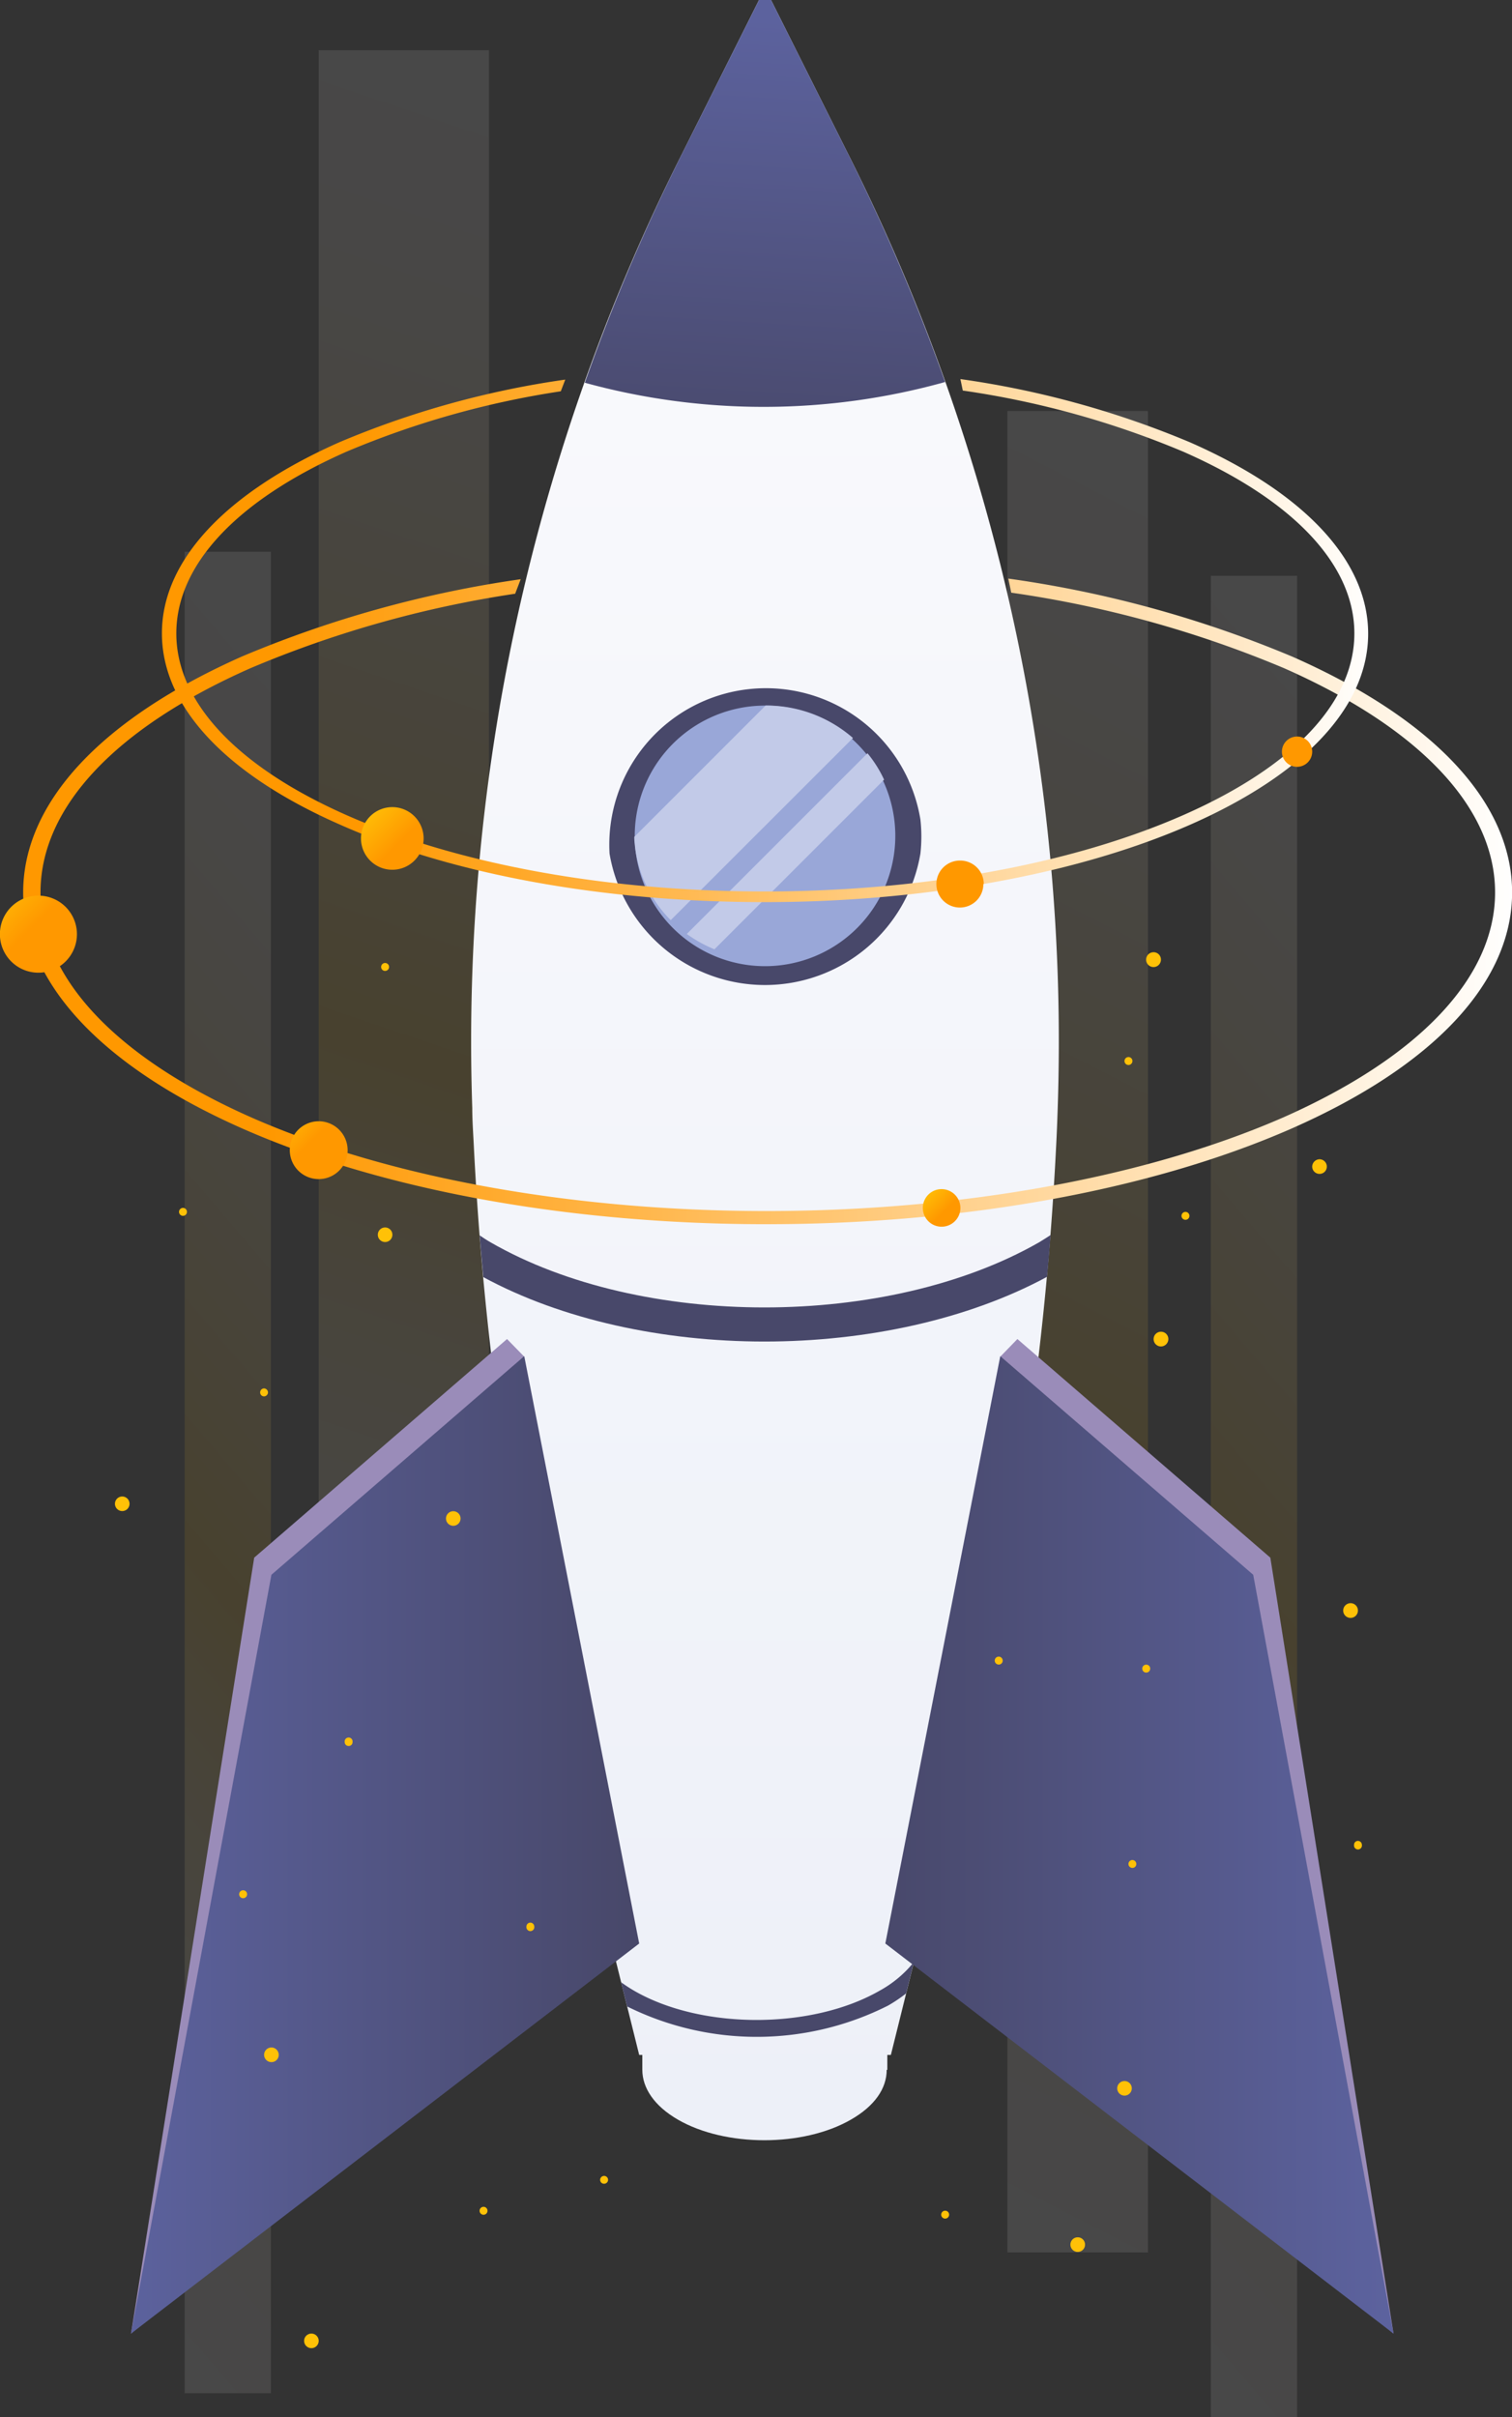 <svg xmlns="http://www.w3.org/2000/svg" xmlns:xlink="http://www.w3.org/1999/xlink" width="144.84" height="231.52" viewBox="0 0 144.84 231.52"><rect x="0" y="0" width="144.84" height="231.52" fill="#333333" stroke="none"/><defs><style>.cls-1,.cls-2,.cls-3,.cls-4{isolation:isolate;opacity:0.1;}.cls-1{fill:url(#linear-gradient);}.cls-2{fill:url(#linear-gradient-2);}.cls-3{fill:url(#linear-gradient-3);}.cls-4{fill:url(#linear-gradient-4);}.cls-5{fill:#edf0f8;}.cls-6{fill:url(#linear-gradient-5);}.cls-7{fill:#9a8cb9;}.cls-8{fill:url(#linear-gradient-6);}.cls-9{fill:url(#linear-gradient-7);}.cls-10{fill:url(#linear-gradient-8);}.cls-11{fill:#48486a;}.cls-12{fill:#99a7d8;}.cls-13{fill:#c2cae8;}.cls-14{fill:url(#linear-gradient-9);}.cls-15{fill:url(#linear-gradient-10);}.cls-16{fill:url(#linear-gradient-11);}.cls-17{fill:url(#linear-gradient-12);}.cls-18{fill:url(#linear-gradient-13);}.cls-19{fill:url(#linear-gradient-14);}.cls-20{fill:url(#linear-gradient-15);}.cls-21{fill:url(#linear-gradient-16);}.cls-22{fill:#ffc107;}</style><linearGradient id="linear-gradient" x1="-666.51" y1="595.94" x2="-666.58" y2="594.69" gradientTransform="matrix(8.26, 0, 0, -176.38, 5525.43, 105155.55)" gradientUnits="userSpaceOnUse"><stop offset="0.06" stop-color="#fff"/><stop offset="0.1" stop-color="#fffdf7"/><stop offset="0.16" stop-color="#fff7e1"/><stop offset="0.23" stop-color="#ffeebd"/><stop offset="0.31" stop-color="#ffe28b"/><stop offset="0.4" stop-color="#ffd24c"/><stop offset="0.48" stop-color="#ffc107"/><stop offset="0.5" stop-color="#ffc51a"/><stop offset="0.55" stop-color="#ffd456"/><stop offset="0.6" stop-color="#ffe189"/><stop offset="0.66" stop-color="#ffecb3"/><stop offset="0.71" stop-color="#fff4d4"/><stop offset="0.75" stop-color="#fffaec"/><stop offset="0.8" stop-color="#fffdfa"/><stop offset="0.83" stop-color="#fff"/></linearGradient><linearGradient id="linear-gradient-2" x1="-686.32" y1="595.94" x2="-686.36" y2="594.69" gradientTransform="matrix(16.31, 0, 0, -176.38, 11235.6, 105107.51)" xlink:href="#linear-gradient"/><linearGradient id="linear-gradient-3" x1="-682.03" y1="595.94" x2="-682.08" y2="594.69" gradientTransform="matrix(13.47, 0, 0, -176.38, 9289.8, 105142.07)" xlink:href="#linear-gradient"/><linearGradient id="linear-gradient-4" x1="-666.51" y1="595.94" x2="-666.58" y2="594.69" gradientTransform="matrix(8.26, 0, 0, -176.38, 5623.74, 105157.84)" xlink:href="#linear-gradient"/><linearGradient id="linear-gradient-5" x1="-700.75" y1="594.94" x2="-700.75" y2="595.98" gradientTransform="matrix(56.3, 0, 0, -196.83, 39523.28, 117305.33)" gradientUnits="userSpaceOnUse"><stop offset="0" stop-color="#edf0f8"/><stop offset="1" stop-color="#fbfbfd"/></linearGradient><linearGradient id="linear-gradient-6" x1="-700.33" y1="594.7" x2="-699.33" y2="594.7" gradientTransform="matrix(48.68, 0, 0, -93.61, 34103.78, 55848.63)" gradientUnits="userSpaceOnUse"><stop offset="0" stop-color="#5c629e"/><stop offset="1" stop-color="#48486a"/></linearGradient><linearGradient id="linear-gradient-7" x1="-700.33" y1="594.7" x2="-699.33" y2="594.7" gradientTransform="matrix(48.68, 0, 0, -93.61, 34176.04, 55848.63)" gradientUnits="userSpaceOnUse"><stop offset="0" stop-color="#48486a"/><stop offset="1" stop-color="#5c629e"/></linearGradient><linearGradient id="linear-gradient-8" x1="-697.05" y1="591.98" x2="-696.99" y2="593.08" gradientTransform="matrix(34.52, 0, 0, -38.95, 24133.63, 23102.26)" xlink:href="#linear-gradient-7"/><linearGradient id="linear-gradient-9" x1="-704.81" y1="593.95" x2="-703.81" y2="593.95" gradientTransform="matrix(142.62, 0, 0, -61.84, 100523.09, 36813.53)" gradientUnits="userSpaceOnUse"><stop offset="0.15" stop-color="#ff9800"/><stop offset="1" stop-color="#fff"/></linearGradient><linearGradient id="linear-gradient-10" x1="-662.15" y1="577.9" x2="-661.52" y2="577.27" gradientTransform="matrix(7.37, 0, 0, -7.37, 4879.12, 4344.11)" gradientUnits="userSpaceOnUse"><stop offset="0" stop-color="#ffc107"/><stop offset="0.85" stop-color="#ff9800"/></linearGradient><linearGradient id="linear-gradient-11" x1="-647.31" y1="571.71" x2="-646.68" y2="571.08" gradientTransform="matrix(5.54, 0, 0, -5.54, 3612.85, 3273.8)" xlink:href="#linear-gradient-10"/><linearGradient id="linear-gradient-12" x1="-615.13" y1="558.29" x2="-614.5" y2="557.66" gradientTransform="matrix(3.6, 0, 0, -3.6, 2303.02, 2123.94)" xlink:href="#linear-gradient-10"/><linearGradient id="linear-gradient-13" x1="-704.26" y1="593.42" x2="-703.26" y2="593.42" gradientTransform="matrix(115.55, 0, 0, -50.1, 81393.76, 29794.21)" xlink:href="#linear-gradient-9"/><linearGradient id="linear-gradient-14" x1="-651.63" y1="573.51" x2="-651" y2="572.88" gradientTransform="matrix(5.97, 0, 0, -5.97, 3925.16, 3501.49)" xlink:href="#linear-gradient-10"/><linearGradient id="linear-gradient-15" x1="-633.29" y1="565.86" x2="-632.66" y2="565.23" gradientTransform="matrix(4.49, 0, 0, -4.49, 2930.88, 2621.12)" xlink:href="#linear-gradient-10"/><linearGradient id="linear-gradient-16" x1="-593.25" y1="549.17" x2="-592.62" y2="548.54" gradientTransform="matrix(2.91, 0, 0, -2.91, 1848.14, 1667.67)" xlink:href="#linear-gradient-10"/></defs><g id="Layer_2" data-name="Layer 2"><g id="Layer_1-2" data-name="Layer 1"><g id="Group_754" data-name="Group 754"><rect id="Rectangle_297" data-name="Rectangle 297" class="cls-1" x="17.69" y="52.85" width="8.26" height="176.38"/><rect id="Rectangle_298" data-name="Rectangle 298" class="cls-2" x="30.53" y="4.81" width="16.31" height="176.38"/><rect id="Rectangle_299" data-name="Rectangle 299" class="cls-3" x="96.5" y="39.37" width="13.47" height="176.38"/><rect id="Rectangle_300" data-name="Rectangle 300" class="cls-4" x="115.99" y="55.15" width="8.26" height="176.38"/><g id="Group_752" data-name="Group 752"><path id="Path_955" data-name="Path 955" class="cls-5" d="M85,186.85H61.53l0,11.41c0,1.73,1.14,3.46,3.41,4.77,4.55,2.63,12,2.63,16.57,0,2.29-1.31,3.43-3,3.43-4.77H85Z"/><path id="Path_956" data-name="Path 956" class="cls-6" d="M85.34,196.83l7.13-28.71A300.5,300.5,0,0,0,101.16,110c.07-1.29.12-2.57.16-3.84A189.12,189.12,0,0,0,81.2,14.66L73.86,0H72.71L65.37,14.66a189,189,0,0,0-20.13,91.48c0,1.26.1,2.54.16,3.84a301.29,301.29,0,0,0,8.7,58.14l7.13,28.71Z"/><path id="Path_957" data-name="Path 957" class="cls-7" d="M48.57,128.26,24.35,149.2l-11.8,74.32,47-39-9.37-54.61Z"/><path id="Path_958" data-name="Path 958" class="cls-8" d="M50.22,129.9,26,150.84,12.55,223.52l48.68-37.36Z"/><path id="Path_959" data-name="Path 959" class="cls-7" d="M97.46,128.26l24.23,20.94,11.8,74.32-47-39,9.37-54.61Z"/><path id="Path_960" data-name="Path 960" class="cls-9" d="M95.82,129.9l24.23,20.94,13.44,72.68L84.81,186.16Z"/><path id="Path_961" data-name="Path 961" class="cls-10" d="M90.54,36.59A194,194,0,0,0,81.2,14.66L73.86,0H72.71L65.37,14.66a192,192,0,0,0-9.35,22A64.63,64.63,0,0,0,90.54,36.59Z"/><g id="Group_749" data-name="Group 749"><path id="Path_962" data-name="Path 962" class="cls-11" d="M47,119c-.37-.21-.71-.44-1.05-.67.1,1.34.23,2.67.35,4,7.55,4.09,17.22,6.17,26.93,6.17s19.47-2.09,27.07-6.2c.12-1.34.24-2.67.34-4-.36.23-.72.47-1.11.7C85,127.31,61.43,127.31,47,119Z"/></g><path id="Path_963" data-name="Path 963" class="cls-11" d="M88.17,81.76a15.1,15.1,0,0,1-29.78,0A15,15,0,0,1,88.17,78.5,14.81,14.81,0,0,1,88.17,81.76Z"/><path id="Path_964" data-name="Path 964" class="cls-12" d="M85.69,81.42a12.48,12.48,0,1,1,0-2.71A12.28,12.28,0,0,1,85.69,81.42Z"/><g id="Group_750" data-name="Group 750"><path id="Path_965" data-name="Path 965" class="cls-13" d="M73.34,67.58,60.76,80.16c0,.43.06.85.11,1.26a12,12,0,0,0,3.38,6.72L81.71,70.69A12.62,12.62,0,0,0,73.34,67.58Z"/><path id="Path_966" data-name="Path 966" class="cls-13" d="M84.69,74.68a11.7,11.7,0,0,0-1.59-2.53L65.79,89.46a12.7,12.7,0,0,0,2.65,1.47Z"/></g><g id="Group_751" data-name="Group 751"><path id="Path_967" data-name="Path 967" class="cls-11" d="M87.54,187.94a11,11,0,0,1-3.28,2.74c-6.5,3.73-17.06,3.74-23.52,0a14.66,14.66,0,0,1-1.24-.81l.58,2.32a27.92,27.92,0,0,0,25-.09,14.38,14.38,0,0,0,1.72-1.16Z"/></g></g><g id="Group_753" data-name="Group 753"><path id="Path_968" data-name="Path 968" class="cls-14" d="M123.78,62.89a109.16,109.16,0,0,0-27.19-7.47l.28,1.35A106.06,106.06,0,0,1,123,64c13,5.74,20.22,13.37,20.22,21.48S136,101.22,123,107C95.59,119,51.19,119,24,107,11,101.22,3.88,93.59,3.88,85.48S11,69.75,24,64a104.75,104.75,0,0,1,25.35-7.13l.53-1.39a107.8,107.8,0,0,0-26.72,7.41c-13.5,6-20.94,14-20.94,22.59s7.44,16.61,20.94,22.59c13.84,6.12,32,9.19,50.26,9.19s36.46-3.07,50.37-9.19c13.58-6,21.06-14,21.06-22.59S137.36,68.87,123.78,62.89Z"/><path id="Path_969" data-name="Path 969" class="cls-15" d="M7.37,89.47a3.69,3.69,0,1,1-3.69-3.68h0A3.69,3.69,0,0,1,7.37,89.47Z"/><path id="Path_970" data-name="Path 970" class="cls-16" d="M33.3,110.17a2.77,2.77,0,1,1-2.77-2.77,2.77,2.77,0,0,1,2.77,2.77Z"/><path id="Path_971" data-name="Path 971" class="cls-17" d="M92,115.7a1.8,1.8,0,1,1-1.8-1.8h0A1.81,1.81,0,0,1,92,115.7Z"/><path id="Path_972" data-name="Path 972" class="cls-18" d="M114,42.37a88.59,88.59,0,0,0-22-6.06l.23,1.1a85.82,85.82,0,0,1,21.13,5.86c10.56,4.65,16.38,10.83,16.38,17.4s-5.82,12.75-16.38,17.4c-22.17,9.76-58.13,9.76-80.18,0-10.5-4.65-16.29-10.83-16.29-17.4s5.79-12.75,16.29-17.4a85.35,85.35,0,0,1,20.54-5.79l.43-1.12a86.87,86.87,0,0,0-21.64,6c-10.94,4.85-17,11.35-17,18.3s6,13.45,17,18.3c11.21,5,26,7.45,40.71,7.45S102.76,83.93,114,79c11-4.84,17.06-11.34,17.06-18.3S125,47.21,114,42.37Z"/><path id="Path_973" data-name="Path 973" class="cls-19" d="M40.58,80.31a3,3,0,1,1-3-3h0a3,3,0,0,1,3,3Z"/><path id="Path_974" data-name="Path 974" class="cls-20" d="M94.2,84.67A2.25,2.25,0,1,1,92,82.43a2.25,2.25,0,0,1,2.24,2.24Z"/><path id="Path_975" data-name="Path 975" class="cls-21" d="M125.7,72a1.45,1.45,0,1,1-1.45-1.45A1.45,1.45,0,0,1,125.7,72Z"/><path id="Path_976" data-name="Path 976" class="cls-22" d="M130.08,154.27a.7.7,0,0,1-.7.7.7.7,0,0,1-.71-.7.71.71,0,0,1,.71-.71h0a.7.7,0,0,1,.7.71Z"/><circle id="Ellipse_13" data-name="Ellipse 13" class="cls-22" cx="29.83" cy="224.22" r="0.7"/><path id="Path_977" data-name="Path 977" class="cls-22" d="M111.92,128.26a.71.71,0,0,1-.71.71.7.7,0,0,1-.7-.71.7.7,0,0,1,.7-.7h0A.7.7,0,0,1,111.92,128.26Z"/><path id="Path_978" data-name="Path 978" class="cls-22" d="M127.1,111.75a.69.69,0,0,1-.7.69.7.7,0,0,1-.7-.7.72.72,0,0,1,.7-.7.7.7,0,0,1,.7.7Z"/><path id="Path_979" data-name="Path 979" class="cls-22" d="M103.94,215a.7.7,0,1,1-.7-.7A.7.7,0,0,1,103.94,215Z"/><path id="Path_980" data-name="Path 980" class="cls-22" d="M111.21,91.91a.71.71,0,1,1-.71-.7h0A.7.7,0,0,1,111.21,91.91Z"/><circle id="Ellipse_14" data-name="Ellipse 14" class="cls-22" cx="43.42" cy="145.45" r="0.7"/><path id="Path_981" data-name="Path 981" class="cls-22" d="M26.7,196.83a.69.69,0,0,1-.71.69.7.7,0,1,1,.71-.7Z"/><circle id="Ellipse_15" data-name="Ellipse 15" class="cls-22" cx="107.72" cy="200.03" r="0.7"/><circle id="Ellipse_16" data-name="Ellipse 16" class="cls-22" cx="11.71" cy="144.04" r="0.7"/><circle id="Ellipse_17" data-name="Ellipse 17" class="cls-22" cx="36.89" cy="118.27" r="0.7"/><path id="Path_982" data-name="Path 982" class="cls-22" d="M108.85,178.54a.37.37,0,0,1-.37.38.38.38,0,1,1,0-.76h0A.38.38,0,0,1,108.85,178.54Z"/><circle id="Ellipse_18" data-name="Ellipse 18" class="cls-22" cx="90.54" cy="212.13" r="0.38"/><path id="Path_983" data-name="Path 983" class="cls-22" d="M51.18,184.53a.38.38,0,1,1-.75,0,.37.37,0,0,1,.38-.37.38.38,0,0,1,.37.37Z"/><path id="Path_984" data-name="Path 984" class="cls-22" d="M96.05,159.07a.37.37,0,0,1-.38.37.38.38,0,1,1,.38-.37Z"/><path id="Path_985" data-name="Path 985" class="cls-22" d="M33.77,166.87a.36.36,0,0,1-.37.37.37.37,0,0,1-.38-.37.38.38,0,1,1,.75,0Z"/><path id="Path_986" data-name="Path 986" class="cls-22" d="M108.48,101.63a.38.38,0,1,1-.38-.38.38.38,0,0,1,.38.38Z"/><path id="Path_987" data-name="Path 987" class="cls-22" d="M110.18,159.82a.38.38,0,1,1-.38-.37h0A.37.37,0,0,1,110.18,159.82Z"/><path id="Path_988" data-name="Path 988" class="cls-22" d="M23.67,181.44a.38.38,0,1,1-.38-.38.38.38,0,0,1,.38.38Z"/><path id="Path_989" data-name="Path 989" class="cls-22" d="M37.27,92.62a.38.38,0,1,1-.38-.38A.38.38,0,0,1,37.27,92.62Z"/><path id="Path_990" data-name="Path 990" class="cls-22" d="M17.91,116.08a.38.38,0,1,1-.38-.38A.38.38,0,0,1,17.91,116.08Z"/><circle id="Ellipse_19" data-name="Ellipse 19" class="cls-22" cx="113.56" cy="116.46" r="0.38"/><path id="Path_991" data-name="Path 991" class="cls-22" d="M25.67,133.37a.38.38,0,0,1-.38.38.37.37,0,0,1-.37-.38.38.38,0,0,1,.37-.38A.39.39,0,0,1,25.67,133.37Z"/><path id="Path_992" data-name="Path 992" class="cls-22" d="M46.7,211.75a.38.38,0,1,1-.38-.37h0A.38.38,0,0,1,46.7,211.75Z"/><path id="Path_993" data-name="Path 993" class="cls-22" d="M130.46,176.71a.38.38,0,1,1-.75,0,.37.37,0,0,1,.37-.38h0A.38.38,0,0,1,130.46,176.71Z"/><path id="Path_994" data-name="Path 994" class="cls-22" d="M58.25,208.8a.38.38,0,0,1-.38.37.37.37,0,0,1-.38-.37.38.38,0,0,1,.38-.38h0A.38.38,0,0,1,58.25,208.8Z"/></g></g></g></g></svg>